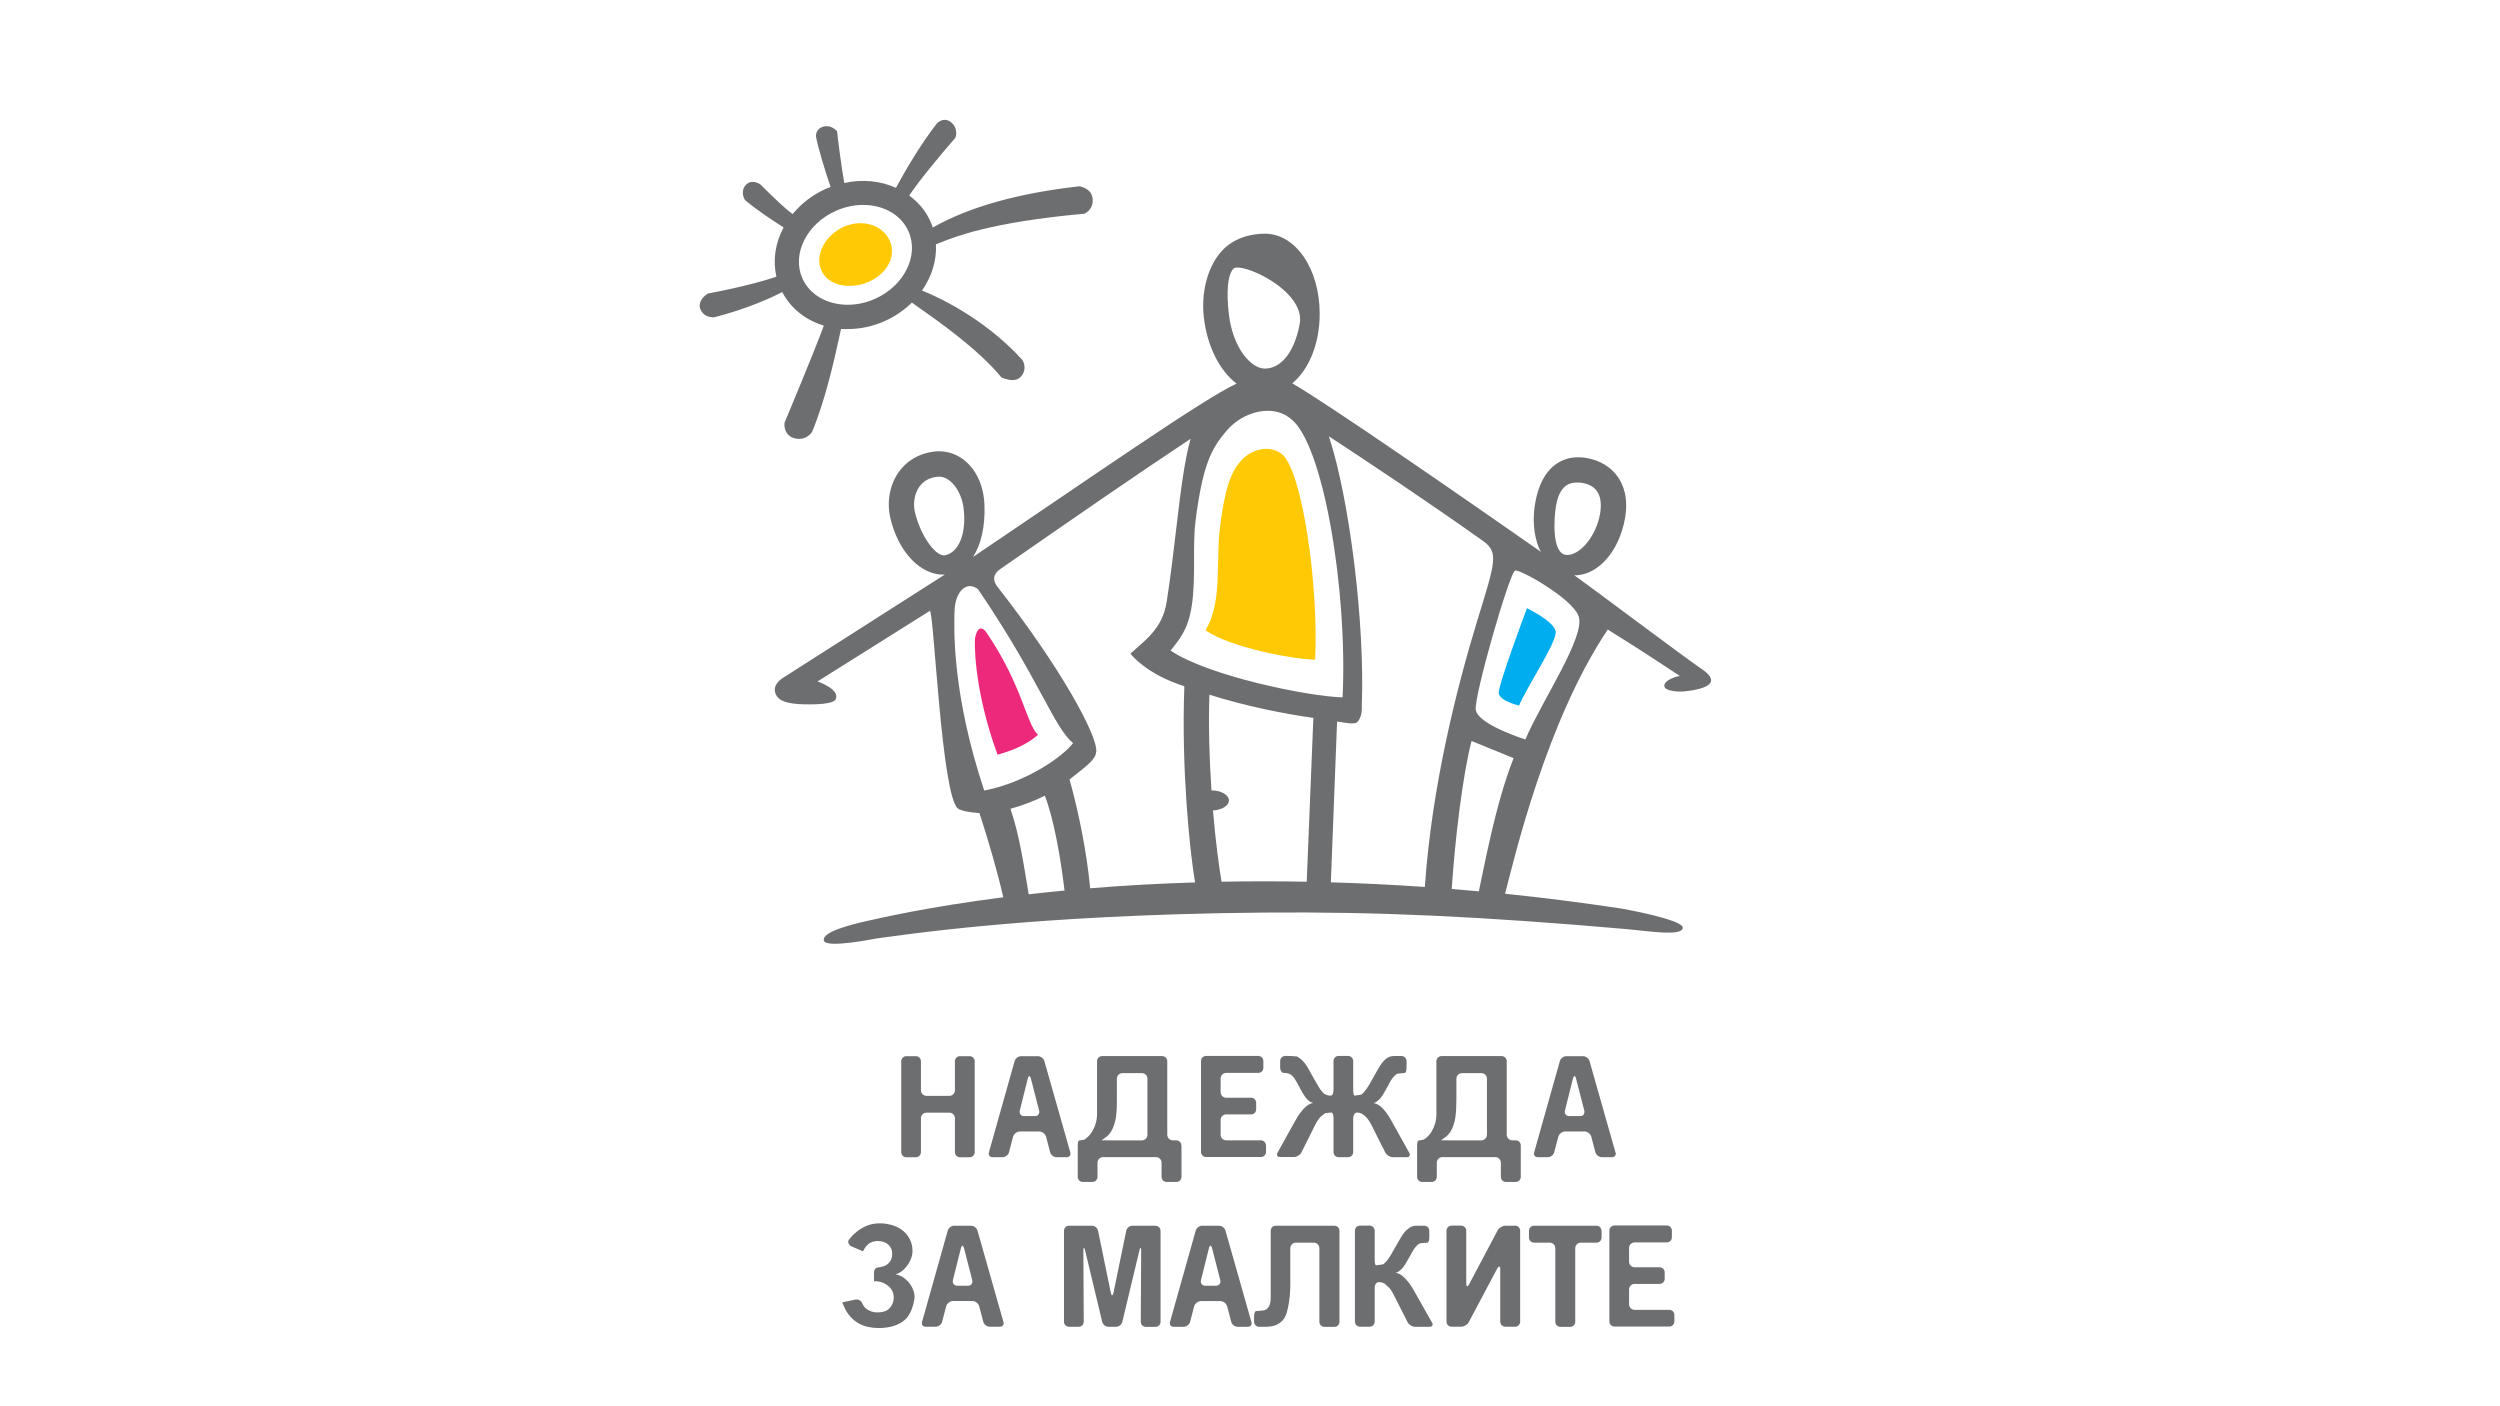 <?xml version="1.0" encoding="UTF-8"?>
<svg id="Layer_1" data-name="Layer 1" xmlns="http://www.w3.org/2000/svg" viewBox="0 0 320 180">
  <defs>
    <style>
      .cls-1 {
        fill: #ec297b;
      }

      .cls-2 {
        fill: #6d6e70;
      }

      .cls-3 {
        fill: #00adee;
      }

      .cls-4 {
        fill: #ffca05;
      }
    </style>
  </defs>
  <g>
    <path class="cls-3" d="M194.44,90.31s-2.44-.55-2.6-1.56c-.15-.9,3.61-10.9,3.61-10.9,0,0,3.44,1.66,3.67,2.94.24,1.33-3.54,6.85-4.68,9.52Z"/>
    <path class="cls-1" d="M126.27,80.97c4.6,6.74,5.08,11.66,6.59,13.09-1.14.99-2.67,1.85-5.17,2.54-2.46-6.66-3.02-12.48-2.89-14.9.25-1.4.88-1.6,1.47-.73Z"/>
    <path class="cls-4" d="M154.31,80.68c.52-.91,1.02-2.03,1.34-4.13.36-2.33.17-6.24.47-8.74.61-5.09,1.34-7.21,2.66-8.76,1.38-1.6,3.75-2.16,5.31-.92,2.64,2.19,4.72,17.07,4.25,26.31-3.07-.07-10.93-1.6-14.04-3.76Z"/>
    <path class="cls-2" d="M217.86,85.67c-2.94-2.04-14.4-10.67-16.37-12.05.11,0,.21.02.32.02,2.9-.19,5.44-3.17,6.18-7.24.49-2.68-.23-4.4-.92-5.38-.87-1.24-2.26-2.08-3.9-2.38-.53-.1-1.04-.13-1.52-.1-1.54.1-4.27.99-5.13,5.76-.38,2.07-.22,4.13.45,5.8.08.2.19.36.28.54-10.04-7.01-27.26-18.94-31.84-21.57,2.11-1.75,3.51-5.04,3.51-8.91,0-5.75-3.08-10.25-7.02-10.25-1.85,0-4.06.58-5.57,2.28-1.89,2.13-2.58,5.48-2.24,8.43.44,3.77,2.04,6.84,4.19,8.48-4.15,1.89-18.92,12.21-33.73,22.19,1.02-1.58,1.57-3.89,1.46-6.7-.14-3.58-2.16-6.3-5-6.76-.48-.08-.96-.09-1.45-.03-1.94.24-3.52,1.17-4.57,2.69-1.14,1.65-1.51,3.86-1,5.93.95,3.87,3.32,6.64,6.03,7.08.31.05.62.06.92.04-8.91,5.68-18.85,12.03-20.82,13.29,0,0-1.56.96-.68,2.28.56.85,2.08,1.05,4.1,1.05.58,0,3.03,0,3.39-.6.76-1.28-2.28-2.34-2.28-2.34,3.5-2.21,10.63-6.68,14.39-9.04.54.84,1.49,23.61,3.57,25.31.38.31,1.81.54,2.76.58,1.18,3.63,2.25,7.31,3.05,10.78-9.85,1.26-15.91,2.7-17.29,3-2.43.54-5.99,1.47-5.67,2.56.3,1.02,6.61-.27,6.61-.27,3.05-.37,19.5-3.06,49.6-3.33,14.91-.13,27.96.5,46.58,2.12,2.7.24,6.97.95,7.15-.14.18-1.09-7.89-2.5-7.89-2.5-5.11-.77-10.07-1.4-14.86-1.89,1.26-4.87,5.32-22.13,13.14-33.82,4.45,2.78,6.3,4,9.24,5.95-.23-.02-2.29.54-1.96,1.42.16.42,1.48.67,2.63.54,4.05-.47,3.91-1.62,2.16-2.83ZM199.19,64.63c.55-3.01,2.27-2.84,2.67-2.86.22-.02.47,0,.73.05.57.1,1.35.37,1.83,1.06.6.85.53,2.06.38,2.93-.54,2.95-2.65,5.32-4.28,5.22-1.98-.11-1.6-4.94-1.33-6.4ZM157.3,40.25c-.33-2.79-.19-5,.56-5.84.89-1,9.33,2.75,8.5,7.08-.78,4.06-2.68,5.69-4.46,5.69s-4.1-2.65-4.6-6.93ZM153,66.88c.94-7.49,2.09-9.52,4.05-11.8,2.02-2.36,5.76-3.39,8.05-1.57,4.27,2.95,7.42,22.14,6.75,35.75-4.52-.11-17.43-2.82-22.01-5.99,1.16-1.48,2.24-2.66,2.71-5.76.53-3.43.09-7.73.46-10.63ZM117.13,65.65c-.29-1.16-.09-2.43.52-3.31.52-.75,1.28-1.19,2.29-1.31.19-.02.36-.02.55,0,1.29.21,2.52,1.84,2.82,3.82.4,2.63-.2,5.71-2.3,6.22-1.15.29-3.11-2.33-3.88-5.43ZM131.67,114.46c-.6-3.6-1.18-7.6-2.33-10.93,1.74-.5,3.19-1.07,4.4-1.68,1.11,2.85,2,7.76,2.52,12.14-1.59.15-3.13.31-4.59.48ZM125.98,101.19c-4.08-12.28-3.88-20.46-3.8-22.98.08-2.53,1.55-3.91,3-2.8,7.89,11.6,9.65,17.59,12.17,19.71-1.21,1.62-5.84,4.99-11.37,6.07ZM139.54,113.69c-.45-4.85-1.59-10.2-2.64-13.92,2.56-2,3.33-2.61,3.42-3.56.19-2.06-4.6-10.83-12.62-21.07-.97-1.23-.12-1.99.32-2.29,10.93-7.59,17.1-11.84,24.37-16.68-.79,2.85-1.26,6.65-1.81,11.33-.34,2.88-.72,6.14-1.24,9.51-.55,3.59-2.96,5.06-4.64,6.66,0,0,1.96,2.63,6.89,4.16v.27c-.37,10.14.65,20.54,1.38,24.85-4.85.15-9.34.41-13.43.75ZM167.25,112.86c-3.79-.07-7.42-.07-10.89,0-.32-1.83-.76-5.12-1.1-9.12,1.14-.06,2.04-.61,2.04-1.28,0-.71-1-1.29-2.23-1.29h0c-.26-3.79-.4-8.04-.27-12.25,4.43,1.41,9.58,2.46,13.31,2.97l-.85,20.96ZM170.35,112.94l.79-20.43s.01-.16.02-.16c.93.16,2.21.4,2.54.1.74-.67.61-2.09.61-2.09.41-10.57-1.57-26.46-4.21-34.51,5.29,3.47,12.47,8.24,19.74,13.4,2.06,1.46,1.51,2.82-.77,10.26-2.6,8.5-5.81,21.16-6.69,34.02-4.16-.29-8.17-.48-12.03-.59ZM189.29,114.09c-1.16-.11-2.32-.21-3.47-.3.39-5.95,1.36-14.44,2.54-18.94l5.38,2.19c-2.34,5.91-3.78,14.03-4.45,17.05ZM195.24,94.65s-6.04-1.89-6.34-3.78c-.27-1.68,4.33-17.61,5.03-17.84.61-.2,7.29,3.55,8.13,5.83.94,2.56-4.69,10.81-6.81,15.78Z"/>
    <path class="cls-4" d="M105.13,34.61c.89,2.02,3.72,2.49,6.07,1.46,2.35-1.04,3.57-3.25,2.68-5.27-.89-2.02-3.51-2.81-5.86-1.78-2.34,1.04-3.78,3.57-2.89,5.59Z"/>
    <path class="cls-2" d="M139.81,25.2c-.23-1.13-1.58-1.34-1.63-1.35h-.03s-.03,0-.03,0c-7.76.87-14.04,2.63-18.65,5.23-.03.01-.05.03-.08.04-.08-.27-.18-.51-.28-.74-.58-1.33-1.5-2.45-2.73-3.35,1.22-1.85,3.91-5.1,5.88-7.36l.04-.06c.16-.42.23-1.37-.62-2-.24-.18-.49-.27-.76-.27-.57,0-.97.43-1,.46-2.16,2.79-3.93,5.85-5.24,8.24-2-.9-4.27-1.13-6.61-.62-.37-1.98-.85-5.83-.91-6.53v-.07s-.05-.05-.05-.05c-.02-.03-.54-.62-1.32-.62-.14,0-.28.02-.42.06-.82.23-.96.94-.92,1.3.23,1.27,1.23,4.64,1.87,6.42-.19.07-.38.14-.57.22-1.67.74-3.15,1.86-4.29,3.25-1.01-.72-2.39-2.08-3.51-3.18l-.64-.63s-.46-.31-.97-.31c-.39,0-.72.17-.96.49-.63.84-.07,1.75-.05,1.79l.04.05c1.63,1.39,3.68,2.7,4.9,3.48l.03.02c-1.08,2.01-1.4,4.23-.92,6.3-1.5.55-5.07,1.47-8.72,2.15l-.07.03c-.49.29-1.32,1.08-.93,2.01.39.94,1.33,1.01,1.61,1.01.08,0,.13,0,.16,0,4.3-1.09,7.6-2.64,8.69-3.23,1.09,2.08,2.97,3.59,5.33,4.3-.4,1.12-1.83,4.77-5.03,12.43v.06c-.07.49.1,1.52,1.09,1.87.26.09.52.14.78.14,1.06,0,1.61-.82,1.65-.89,1.72-4.1,2.87-9.35,3.49-12.17.09-.39.16-.73.22-1.01.16.01.31.01.46.01h.4c1.61,0,3.19-.34,4.71-1.01,1.31-.58,2.48-1.38,3.5-2.38.21.15.53.38.98.7,2.24,1.57,7.5,5.25,10.45,8.84l.07.05s.69.33,1.37.33c.41,0,.75-.12.99-.35.83-.78.57-1.78.29-2.22-5-5.5-11.14-8.21-12.85-8.89,1.26-1.81,1.89-3.9,1.78-5.92.15-.05.34-.12.6-.23,1.75-.71,6.42-2.6,18.34-3.68h.06s1.34-.57,1.02-2.14ZM108.52,39.01c-2.67,0-4.9-1.3-5.82-3.39-1.37-3.11.56-6.98,4.31-8.64,1.12-.49,2.29-.75,3.46-.75,2.67,0,4.9,1.3,5.82,3.39,1.37,3.11-.56,6.98-4.31,8.64-1.12.49-2.29.75-3.46.75Z"/>
  </g>
  <g>
    <g>
      <path class="cls-2" d="M124.76,135.84c0-.36-.29-.65-.64-.65h-1.25c-.36,0-.64.29-.64.65v3.72c0,.39-.32.71-.71.71h-2.93c-.39,0-.71-.32-.71-.71v-3.72c0-.36-.29-.65-.65-.65h-1.23c-.36,0-.64.29-.64.65v11.64c0,.36.29.65.64.65h1.23c.36,0,.65-.29.65-.65v-4.35c0-.39.32-.71.71-.71h2.93c.39,0,.71.32.71.71v4.35c0,.36.29.65.64.65h1.25c.36,0,.64-.29.64-.65v-11.64Z"/>
      <path class="cls-2" d="M137,147.51l-3.32-11.69c-.1-.35-.47-.63-.83-.63h-2.15c-.36,0-.73.28-.83.63l-3.29,11.69c-.05.16-.02.32.06.43.09.12.23.18.4.18h1.29c.36,0,.73-.28.82-.63l.52-1.98c.1-.37.49-.68.88-.68h2.47c.39,0,.78.3.88.68l.52,1.98c.09.35.46.63.82.63h1.3c.17,0,.31-.06.4-.18.09-.12.11-.27.06-.43ZM132.93,142.66c-.1.13-.26.2-.45.2h-1.4c-.19,0-.35-.07-.46-.21-.1-.13-.13-.31-.09-.49l1.03-4.12c.1-.39.3-.39.39,0l1.06,4.12c.05.19.01.36-.09.49Z"/>
      <g>
        <path class="cls-2" d="M141.08,145.93s-.03.02-.04.03l2.41-.03h-2.37Z"/>
        <path class="cls-2" d="M151.21,146.61c0-.36-.29-.65-.65-.65h-.44c-.39,0-.71-.32-.71-.71v-9.42c0-.36-.29-.65-.65-.65h-7.7c-.36,0-.64.29-.64.65v6.84c0,.37-.06.75-.18,1.15-.11.38-.27.73-.47,1.06-.21.32-.43.58-.69.78l-.25.2c-.3.07-.63.13-.73.13-.06,0-.15.25-.15.65v4c0,.36.29.65.65.65h1.23c.36,0,.65-.29.65-.65v-1.82c0-.39.32-.71.71-.71h6.78c.39,0,.71.32.71.71v1.82c0,.36.29.65.65.65h1.25c.36,0,.65-.29.65-.65v-4.04ZM146.87,145.26c0,.39-.32.71-.71.71h-5.14s.03-.02.04-.03h-.04c.11-.06.21-.14.32-.22.13-.09.25-.19.38-.29.23-.2.44-.46.62-.81.18-.35.33-.79.45-1.32.11-.53.15-1.36.15-1.37.02-.37.02-.98.02-1.35v-2.51c0-.39.32-.71.71-.71h2.49c.39,0,.71.32.71.71v7.2Z"/>
      </g>
      <path class="cls-2" d="M162.04,146.61c0-.36-.29-.65-.65-.65h-4.44c-.39,0-.71-.32-.71-.71v-1.9c0-.39.32-.71.71-.71h3.2c.36,0,.64-.29.64-.65v-.83c0-.36-.29-.65-.64-.65h-3.2c-.39,0-.71-.32-.71-.71v-1.76c0-.39.32-.71.71-.71h4.12c.36,0,.64-.29.64-.65v-.87c0-.36-.29-.65-.64-.65h-6.7c-.36,0-.64.29-.64.65v11.64c0,.36.29.65.64.65h7.03c.36,0,.65-.29.65-.65v-.87Z"/>
      <path class="cls-2" d="M180.39,147.57l-2.29-4.12c-.15-.28-.32-.55-.51-.82-.18-.27-.37-.51-.57-.72-.21-.22-.4-.38-.61-.5-.2-.12-.4-.19-.58-.19.01,0,.03-.02.04-.02-.01,0-.03,0-.04,0,.07-.01.14-.05.2-.08.18-.1.35-.22.52-.39.24-.24.5-.66.5-.67.19-.32.5-.85.67-1.18l.14-.28c.22-.41.45-.72.69-.94.23-.21.34-.23.35-.23.37-.05.79-.09.92-.09.1,0,.22-.27.22-.65v-.87c0-.36-.29-.65-.65-.65h-.93c-.32,0-.61.07-.85.22-.24.15-.45.34-.65.59-.2.26-.4.55-.58.87l-1.05,1.88c-.27.46-.53.83-.77,1.1-.24.27-.35.29-.36.29-.37.07-.74.12-.81.12-.14,0-.18-.46-.18-.71v-3.72c0-.36-.29-.65-.65-.65h-1.23c-.36,0-.64.29-.64.65v3.72c0,.4-.15.71-.34.71-.45,0-.79-.14-1.04-.41-.25-.27-.4-.52-.4-.52-.2-.32-.5-.84-.69-1.17l-.12-.22c-.22-.38-.42-.74-.6-1.08-.19-.35-.38-.64-.58-.87-.21-.25-.43-.44-.66-.59l-.24-.15c-.32-.04-.89-.07-1.26-.07h-.25c-.36,0-.65.29-.65.65v.87c0,.35.21.65.46.65.45,0,.78.11,1.03.32.24.21.33.35.33.36.19.32.5.85.67,1.18l.14.28c.32.58.6,1,.84,1.25.24.25.48.39.73.44-.01,0-.03.01-.04.02.01,0,.02.01.04.01-.05,0-.1.02-.15.02-.14.05-.28.1-.42.19-.2.12-.39.29-.6.5-.2.21-.39.45-.58.72l-.19.27c-.18.3-.47.82-.65,1.14l-1.95,3.52c-.08.15-.09.29-.03.39.06.1.19.16.36.16h1.78c.36,0,.79-.26.95-.59l1.34-2.68c.14-.29.28-.58.43-.87.15-.29.31-.55.49-.78.18-.24.38-.42.6-.56l.22-.14c.3-.05.65-.07.77-.07.17,0,.26.36.26.71v4.35c0,.36.29.65.64.65h1.23c.36,0,.65-.29.65-.65v-4.35c0-.39.21-.71.47-.71.29,0,.54.07.76.22.22.15.42.33.6.56.18.23.34.49.49.78l.15.29c.16.32.42.86.59,1.19l1.05,2.08c.16.32.59.59.96.59h1.78c.17,0,.29-.06.36-.16.06-.1.05-.24-.03-.39Z"/>
      <g>
        <path class="cls-2" d="M184.53,145.93s-.03.02-.04.03l2.41-.03h-2.36Z"/>
        <path class="cls-2" d="M194.66,146.61c0-.36-.29-.65-.65-.65h-.44c-.39,0-.71-.32-.71-.71v-9.42c0-.36-.29-.65-.65-.65h-7.7c-.36,0-.65.29-.65.65v6.84c0,.37-.06.76-.17,1.15-.12.39-.28.75-.47,1.06-.2.31-.43.58-.69.78l-.26.2c-.3.07-.62.13-.73.13-.06,0-.15.25-.15.65v4c0,.36.29.65.64.65h1.23c.36,0,.65-.29.65-.65v-1.82c0-.39.32-.71.71-.71h6.78c.39,0,.71.32.71.71v1.82c0,.36.29.65.65.65h1.25c.36,0,.65-.29.65-.65v-4.04ZM190.32,145.26c0,.39-.32.71-.71.71h-5.14s.03-.02.04-.03h-.04c.11-.06.21-.14.31-.21.13-.1.26-.19.38-.3.24-.2.45-.47.63-.81.19-.36.34-.8.45-1.32.11-.53.15-1.36.15-1.37.02-.37.03-.98.03-1.35v-2.51c0-.39.32-.71.71-.71h2.49c.39,0,.71.32.71.71v7.2Z"/>
      </g>
      <path class="cls-2" d="M206.78,147.51l-3.32-11.69c-.1-.35-.47-.63-.83-.63h-2.14c-.36,0-.73.28-.83.63l-3.29,11.69c-.05.16-.02.32.06.43.09.12.23.18.4.18h1.29c.36,0,.73-.28.82-.63l.52-1.98c.1-.37.49-.68.88-.68h2.47c.39,0,.78.3.88.68l.52,1.98c.09.35.46.63.82.63h1.3c.17,0,.31-.06.4-.18.09-.12.11-.27.07-.43ZM202.71,142.66c-.1.13-.26.2-.45.2h-1.4c-.19,0-.35-.07-.46-.21-.1-.13-.13-.31-.09-.49l1.03-4.12c.1-.39.3-.39.39,0l1.06,4.12c.05.19.01.36-.09.49Z"/>
    </g>
    <g>
      <g>
        <path class="cls-2" d="M109.77,169.31c.41.25.85.43,1.31.53.47.1.92.15,1.38.15,1.46,0,2.61-.37,3.41-1.09.79-.72,1.07-2.09,1.07-2.1.07-.36.13-.67.13-.7,0-.43-.09-.82-.26-1.18-.17-.36-.38-.68-.63-.93-.25-.26-.51-.47-.8-.62-.28-.15-.53-.23-.75-.25.02,0,.04-.01.05-.02-.02,0-.04,0-.05-.01.06,0,.13-.03.19-.04.17-.07.34-.14.52-.27.25-.17.48-.39.7-.67.21-.27.4-.58.54-.93.15-.35.22-.72.22-1.09,0-.45-.09-.89-.27-1.31-.18-.41-.45-.79-.8-1.12-.36-.33-.81-.59-1.35-.78-.92-.32-2.21-.45-3.34-.02-.45.18-.87.41-1.23.68-.36.27-.68.57-.93.88l-.26.32c-.12.3.04.66.37.8l1.48.63c.14-.34.38-.66.67-.92.59-.53,1.89-.56,2.56.06.33.3.5.69.5,1.14,0,.4-.08.72-.23.95-.15.24-.34.42-.58.55-.23.13-.49.21-.76.25l-.27.04c-.27,0-.49.31-.49.66v1.1c.68-.03,1.27.17,1.77.56.5.39.76.91.76,1.55,0,.48-.17.92-.5,1.3-.34.39-.87.58-1.57.58-.54,0-1.01-.15-1.4-.43-.39-.28-.55-.72-.56-.73-.1-.29-.4-.5-.72-.5-.05,0-.09,0-.14.01l-1.7.36c.02.05.04.09.06.15.21.54.46,1.04.76,1.42.32.42.7.76,1.11,1.02Z"/>
        <polygon class="cls-2" points="107.98 166.67 107.83 166.7 107.84 166.7 107.98 166.67"/>
      </g>
      <path class="cls-2" d="M128.44,169.21l-3.32-11.69c-.1-.35-.47-.63-.83-.63h-2.15c-.36,0-.73.28-.83.63l-3.29,11.69c-.05.16-.03.32.06.43.09.12.23.18.4.18h1.29c.36,0,.73-.29.82-.63l.52-1.98c.1-.37.49-.68.88-.68h2.47c.39,0,.78.31.88.68l.52,1.98c.09.35.46.63.82.63h1.3c.17,0,.31-.06.4-.18.09-.12.11-.27.07-.44ZM124.37,164.36c-.1.13-.26.21-.45.21h-1.4c-.19,0-.35-.07-.46-.21-.1-.13-.13-.31-.09-.49l1.03-4.12c.1-.39.29-.39.39,0l1.06,4.12c.05.18.01.36-.09.49Z"/>
      <path class="cls-2" d="M147.87,156.89h-2.93c-.36,0-.71.29-.78.64l-1.64,7.97c-.08.4-.25.4-.33,0l-1.64-7.97c-.07-.35-.43-.64-.78-.64h-2.93c-.36,0-.65.29-.65.65v11.64c0,.36.29.65.65.65h1.23c.17,0,.33-.07.46-.19.12-.12.19-.29.19-.46l-.05-9.13c0-.26.03-.29.05-.3.05-.01.1-.01.17.28l2.19,9.16c.08.35.44.64.8.64h.98c.36,0,.72-.29.8-.64l2.19-9.16c.07-.29.11-.29.14-.29.04.03.08.06.08.32l-.05,9.13c0,.17.07.33.19.46.12.12.29.19.46.19h1.23c.36,0,.65-.29.65-.65v-11.64c0-.36-.29-.65-.65-.65Z"/>
      <path class="cls-2" d="M160.18,169.21l-3.32-11.69c-.1-.35-.47-.63-.83-.63h-2.15c-.36,0-.73.28-.83.63l-3.29,11.69c-.05.16-.02.32.06.44.09.12.23.18.4.18h1.29c.36,0,.73-.29.82-.63l.52-1.98c.1-.37.49-.68.88-.68h2.47c.39,0,.78.31.88.68l.52,1.98c.09.35.46.63.82.63h1.3c.17,0,.31-.06.4-.18.09-.12.11-.27.06-.44ZM156.11,164.36c-.1.13-.26.21-.45.21h-1.4c-.19,0-.35-.07-.45-.21-.1-.13-.13-.3-.09-.49l1.03-4.12c.1-.39.29-.39.39,0l1.06,4.12c.05.18.01.36-.09.49Z"/>
      <path class="cls-2" d="M171.45,157.54c0-.36-.29-.65-.65-.65h-7.5c-.36,0-.65.29-.65.65v8.59c0,.6-.13,1.04-.37,1.3-.25.26-.52.3-.54.3-.37.05-.8.09-.96.09-.12,0-.26.26-.26.65v.71c0,.36.29.65.65.65h.87c1.11,0,1.91-.39,2.39-1.16.48-.77.67-2.86.67-2.88.03-.37.06-.98.06-1.35v-4.67c0-.39.32-.71.71-.71h2.3c.39,0,.71.32.71.71v9.42c0,.36.29.65.65.65h1.27c.36,0,.65-.29.65-.65v-11.64Z"/>
      <path class="cls-2" d="M178.36,165.68l.15.29c.17.32.44.86.61,1.19l1.05,2.08c.16.32.59.59.95.59h1.86c.17,0,.29-.06.36-.16.06-.1.05-.24-.04-.38l-2.33-4.12c-.15-.28-.33-.55-.52-.82-.2-.27-.4-.51-.6-.72-.2-.21-.41-.38-.61-.5-.2-.12-.39-.19-.58-.19.01,0,.03-.02.04-.02-.01,0-.03,0-.04,0,.07-.01.13-.05.2-.08.17-.1.35-.21.53-.39.25-.25.5-.66.51-.67.19-.32.5-.85.67-1.17l.16-.29c.22-.41.44-.72.68-.94.24-.22.36-.23.37-.23.37-.05.79-.09.94-.09.11,0,.23-.27.23-.65v-.87c0-.36-.29-.65-.65-.65h-.97c-.32,0-.61.07-.85.22-.24.15-.47.34-.67.58-.21.24-.41.54-.6.88l-.29.5c-.19.32-.49.85-.67,1.17l-.11.21c-.27.46-.53.83-.78,1.1-.25.27-.39.3-.39.3-.37.06-.74.11-.83.11-.15,0-.18-.46-.18-.71v-3.72c0-.36-.29-.65-.65-.65h-1.23c-.36,0-.65.29-.65.65v11.64c0,.36.29.65.65.65h1.23c.36,0,.65-.29.65-.65v-4.35c0-.39.23-.71.51-.71.3,0,.56.07.79.22.09.06.17.16.26.24.03.02.06.05.08.07.09.09.19.15.27.25.18.23.35.5.49.78Z"/>
      <path class="cls-2" d="M193.93,156.89h-1.25c-.36,0-.8.26-.97.58l-3.65,6.89c-.16.3-.38.51-.38-.09v-6.74c0-.36-.29-.65-.65-.65h-1.23c-.36,0-.65.29-.65.65v11.64c0,.36.29.65.65.65h1.23c.36,0,.8-.26.97-.58l3.65-6.88c.09-.16.17-.24.24-.24.06,0,.14.06.14.33v6.72c0,.36.29.65.65.65h1.25c.36,0,.65-.29.65-.65v-11.64c0-.36-.29-.65-.65-.65Z"/>
      <path class="cls-2" d="M204.99,157.54c0-.36-.29-.65-.65-.65h-7.98c-.36,0-.65.29-.65.65v.87c0,.36.29.65.65.65h2.01c.39,0,.71.32.71.71v9.42c0,.36.29.65.65.65h1.25c.36,0,.65-.29.65-.65v-9.42c0-.39.32-.71.71-.71h2.01c.36,0,.65-.29.65-.65v-.87Z"/>
      <path class="cls-2" d="M214.32,168.31c0-.36-.29-.65-.65-.65h-4.44c-.39,0-.71-.32-.71-.71v-1.9c0-.39.32-.71.71-.71h3.2c.36,0,.65-.29.65-.65v-.83c0-.36-.29-.65-.65-.65h-3.2c-.39,0-.71-.32-.71-.71v-1.76c0-.39.32-.71.71-.71h4.12c.36,0,.65-.29.65-.65v-.87c0-.36-.29-.65-.65-.65h-6.7c-.36,0-.65.29-.65.65v11.64c0,.36.29.65.65.65h7.02c.36,0,.65-.29.65-.65v-.86Z"/>
    </g>
  </g>
</svg>
